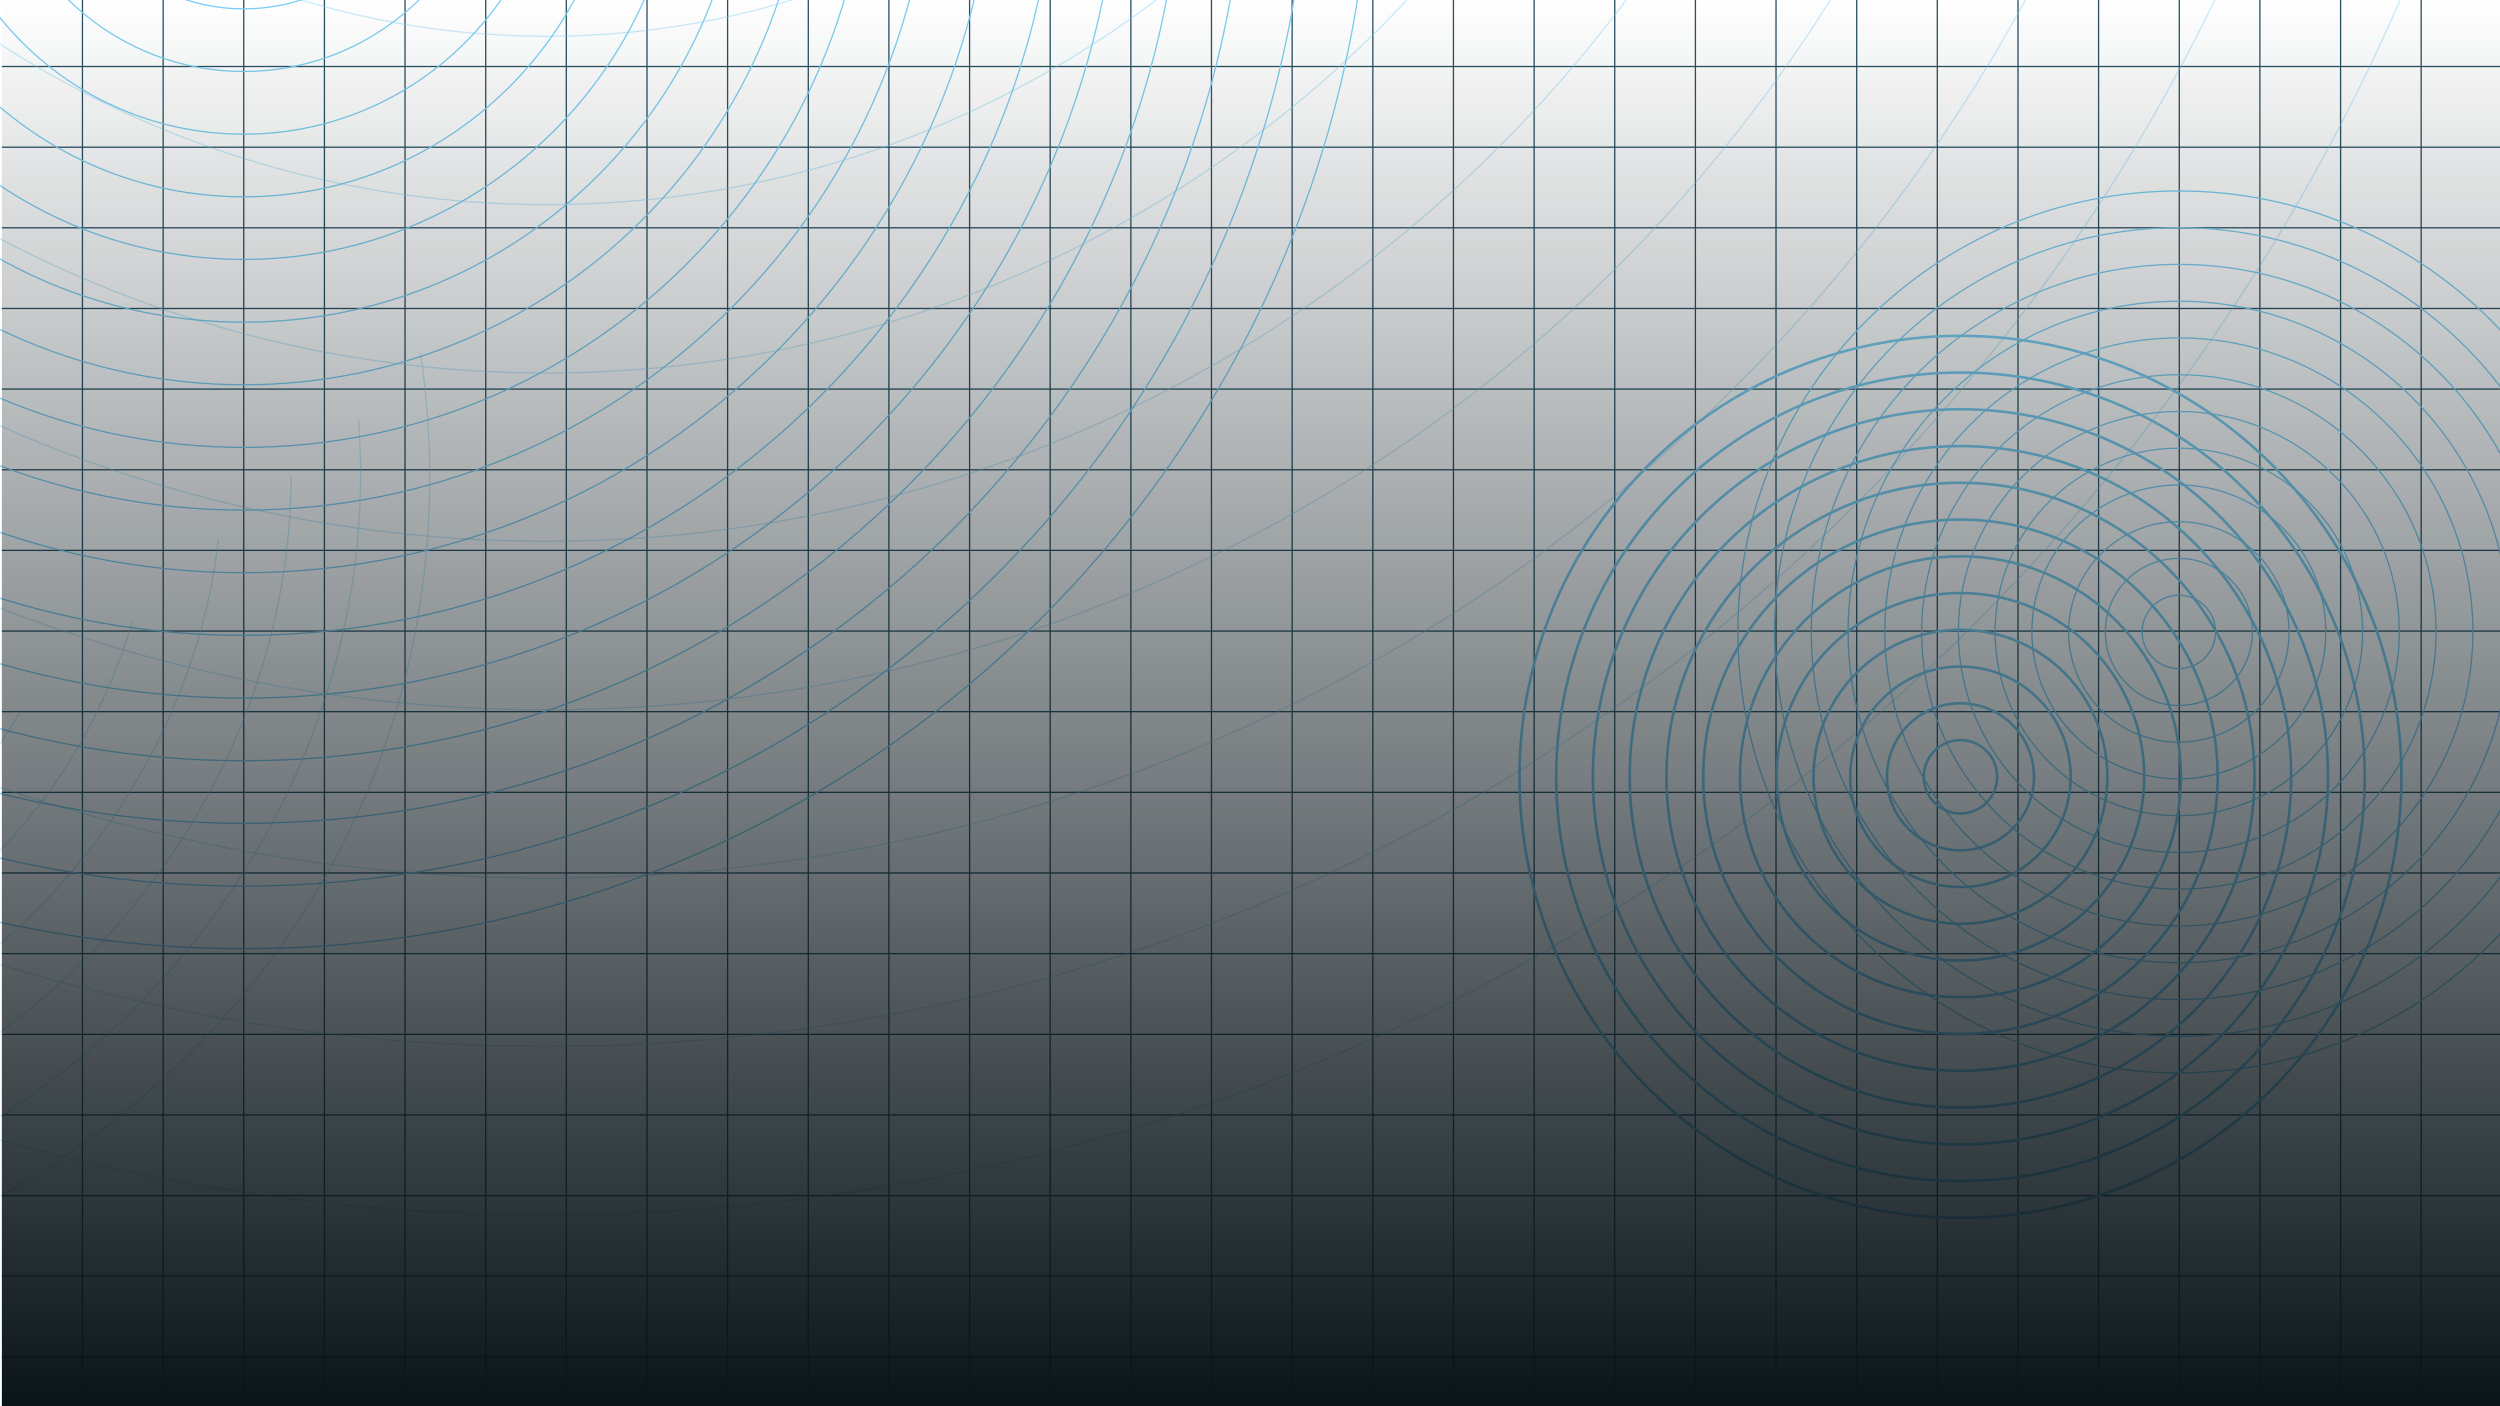 <svg width="1920" height="1080" viewBox="0 0 1920 1080" fill="none" xmlns="http://www.w3.org/2000/svg">
<g clip-path="url(#clip0_401_34741)">
<path d="M1.43 1042.11H1921.43" stroke="#2A5162" stroke-miterlimit="10"/>
<path d="M1.43 980.13H1921.43" stroke="#2A5162" stroke-miterlimit="10"/>
<path d="M1.43 918.238H1921.43" stroke="#2A5162" stroke-miterlimit="10"/>
<path d="M1.43 856.263H1921.43" stroke="#2A5162" stroke-miterlimit="10"/>
<path d="M1.43 794.372H1921.43" stroke="#2A5162" stroke-miterlimit="10"/>
<path d="M1.43 732.393H1921.43" stroke="#2A5162" stroke-miterlimit="10"/>
<path d="M1.43 670.418H1921.43" stroke="#2A5162" stroke-miterlimit="10"/>
<path d="M1.43 608.526H1921.43" stroke="#2A5162" stroke-miterlimit="10"/>
<path d="M1.43 546.551H1921.43" stroke="#2A5162" stroke-miterlimit="10"/>
<path d="M1.43 484.659H1921.43" stroke="#2A5162" stroke-miterlimit="10"/>
<path d="M1.43 422.682H1921.43" stroke="#2A5162" stroke-miterlimit="10"/>
<path d="M1.43 360.79H1921.43" stroke="#2A5162" stroke-miterlimit="10"/>
<path d="M1.43 298.815H1921.43" stroke="#2A5162" stroke-miterlimit="10"/>
<path d="M1.43 236.923H1921.43" stroke="#2A5162" stroke-miterlimit="10"/>
<path d="M1.43 174.945H1921.43" stroke="#2A5162" stroke-miterlimit="10"/>
<path d="M1.43 113.053H1921.43" stroke="#2A5162" stroke-miterlimit="10"/>
<path d="M1.43 51.078H1921.43" stroke="#2A5162" stroke-miterlimit="10"/>
<path d="M1859.45 -10.814V1104" stroke="#2A5162" stroke-miterlimit="10"/>
<path d="M1797.57 -10.814V1104" stroke="#2A5162" stroke-miterlimit="10"/>
<path d="M1735.59 -10.814V1104" stroke="#2A5162" stroke-miterlimit="10"/>
<path d="M1673.69 -10.814V1104" stroke="#2A5162" stroke-miterlimit="10"/>
<path d="M1611.71 -10.814V1104" stroke="#2A5162" stroke-miterlimit="10"/>
<path d="M1549.83 -10.814V1104" stroke="#2A5162" stroke-miterlimit="10"/>
<path d="M1487.85 -10.814V1104" stroke="#2A5162" stroke-miterlimit="10"/>
<path d="M1425.95 -10.814V1104" stroke="#2A5162" stroke-miterlimit="10"/>
<path d="M1363.98 -10.814V1104" stroke="#2A5162" stroke-miterlimit="10"/>
<path d="M1302.08 -10.814V1104" stroke="#2A5162" stroke-miterlimit="10"/>
<path d="M1240.12 -10.814V1104" stroke="#2A5162" stroke-miterlimit="10"/>
<path d="M1178.22 -10.814V1104" stroke="#2A5162" stroke-miterlimit="10"/>
<path d="M1116.24 -10.814V1104" stroke="#2A5162" stroke-miterlimit="10"/>
<path d="M1054.34 -10.814V1104" stroke="#2A5162" stroke-miterlimit="10"/>
<path d="M992.367 -10.814V1104" stroke="#2A5162" stroke-miterlimit="10"/>
<path d="M930.406 -10.814V1104" stroke="#2A5162" stroke-miterlimit="10"/>
<path d="M868.508 -10.814V1104" stroke="#2A5162" stroke-miterlimit="10"/>
<path d="M806.531 -10.814V1104" stroke="#2A5162" stroke-miterlimit="10"/>
<path d="M744.641 -10.814V1104" stroke="#2A5162" stroke-miterlimit="10"/>
<path d="M682.672 -10.814V1104" stroke="#2A5162" stroke-miterlimit="10"/>
<path d="M620.773 -10.814V1104" stroke="#2A5162" stroke-miterlimit="10"/>
<path d="M558.797 -10.814V1104" stroke="#2A5162" stroke-miterlimit="10"/>
<path d="M496.898 -10.814V1104" stroke="#2A5162" stroke-miterlimit="10"/>
<path d="M434.922 -10.814V1104" stroke="#2A5162" stroke-miterlimit="10"/>
<path d="M373.039 -10.814V1104" stroke="#2A5162" stroke-miterlimit="10"/>
<path d="M311.062 -10.814V1104" stroke="#2A5162" stroke-miterlimit="10"/>
<path d="M249.156 -10.814V1104" stroke="#2A5162" stroke-miterlimit="10"/>
<path d="M187.188 -10.814V1104" stroke="#2A5162" stroke-miterlimit="10"/>
<path d="M125.305 -10.814V1104" stroke="#2A5162" stroke-miterlimit="10"/>
<path d="M63.32 -10.814V1104" stroke="#2A5162" stroke-miterlimit="10"/>
<path d="M187.201 728.585C665.56 728.585 1053.35 340.798 1053.35 -137.561C1053.35 -615.921 665.56 -1003.71 187.201 -1003.71C-291.159 -1003.71 -678.945 -615.921 -678.945 -137.561C-678.945 340.798 -291.159 728.585 187.201 728.585Z" stroke="#7BCEF2" stroke-miterlimit="10"/>
<path d="M187.196 680.493C638.995 680.493 1005.25 314.238 1005.25 -137.562C1005.25 -589.361 638.995 -955.617 187.196 -955.617C-264.604 -955.617 -630.859 -589.361 -630.859 -137.562C-630.859 314.238 -264.604 680.493 187.196 680.493Z" stroke="#7BCEF2" stroke-miterlimit="10"/>
<path d="M187.2 632.319C612.393 632.319 957.079 287.632 957.079 -137.561C957.079 -562.753 612.393 -907.44 187.2 -907.44C-237.993 -907.44 -582.68 -562.753 -582.68 -137.561C-582.68 287.632 -237.993 632.319 187.2 632.319Z" stroke="#7BCEF2" stroke-miterlimit="10"/>
<path d="M187.21 584.228C585.843 584.228 908.999 261.072 908.999 -137.561C908.999 -536.194 585.843 -859.349 187.21 -859.349C-211.422 -859.349 -534.578 -536.194 -534.578 -137.561C-534.578 261.072 -211.422 584.228 187.21 584.228Z" stroke="#7BCEF2" stroke-miterlimit="10"/>
<path d="M187.198 536.136C559.27 536.136 860.895 234.512 860.895 -137.561C860.895 -509.634 559.27 -811.259 187.198 -811.259C-184.875 -811.259 -486.5 -509.634 -486.5 -137.561C-486.5 234.512 -184.875 536.136 187.198 536.136Z" stroke="#7BCEF2" stroke-miterlimit="10"/>
<path d="M187.201 487.96C532.668 487.96 812.723 207.904 812.723 -137.562C812.723 -483.028 532.668 -763.084 187.201 -763.084C-158.265 -763.084 -438.32 -483.028 -438.32 -137.562C-438.32 207.904 -158.265 487.96 187.201 487.96Z" stroke="#7BCEF2" stroke-miterlimit="10"/>
<path d="M187.196 439.87C506.103 439.87 764.627 181.346 764.627 -137.561C764.627 -456.467 506.103 -714.991 187.196 -714.991C-131.71 -714.991 -390.234 -456.467 -390.234 -137.561C-390.234 181.346 -131.71 439.87 187.196 439.87Z" stroke="#7BCEF2" stroke-miterlimit="10"/>
<path d="M187.199 391.779C479.545 391.779 716.539 154.786 716.539 -137.56C716.539 -429.907 479.545 -666.9 187.199 -666.9C-105.147 -666.9 -342.141 -429.907 -342.141 -137.56C-342.141 154.786 -105.147 391.779 187.199 391.779Z" stroke="#7BCEF2" stroke-miterlimit="10"/>
<path d="M187.211 343.603C452.951 343.603 668.375 128.179 668.375 -137.561C668.375 -403.301 452.951 -618.725 187.211 -618.725C-78.529 -618.725 -293.953 -403.301 -293.953 -137.561C-293.953 128.179 -78.529 343.603 187.211 343.603Z" stroke="#7BCEF2" stroke-miterlimit="10"/>
<path d="M187.206 295.511C426.386 295.511 620.279 101.617 620.279 -137.562C620.279 -376.742 426.386 -570.635 187.206 -570.635C-51.974 -570.635 -245.867 -376.742 -245.867 -137.562C-245.867 101.617 -51.974 295.511 187.206 295.511Z" stroke="#7BCEF2" stroke-miterlimit="10"/>
<path d="M187.201 247.422C399.821 247.422 572.183 75.059 572.183 -137.561C572.183 -350.18 399.821 -522.543 187.201 -522.543C-25.419 -522.543 -197.781 -350.18 -197.781 -137.561C-197.781 75.059 -25.419 247.422 187.201 247.422Z" stroke="#7BCEF2" stroke-miterlimit="10"/>
<path d="M187.197 199.246C373.21 199.246 524.004 48.453 524.004 -137.561C524.004 -323.574 373.21 -474.367 187.197 -474.367C1.184 -474.367 -149.609 -323.574 -149.609 -137.561C-149.609 48.453 1.184 199.246 187.197 199.246Z" stroke="#7BCEF2" stroke-miterlimit="10"/>
<path d="M187.192 151.154C346.645 151.154 475.907 21.892 475.907 -137.561C475.907 -297.015 346.645 -426.277 187.192 -426.277C27.739 -426.277 -101.523 -297.015 -101.523 -137.561C-101.523 21.892 27.739 151.154 187.192 151.154Z" stroke="#7BCEF2" stroke-miterlimit="10"/>
<path d="M187.202 103.063C320.096 103.063 427.827 -4.669 427.827 -137.562C427.827 -270.455 320.096 -378.186 187.202 -378.186C54.309 -378.186 -53.422 -270.455 -53.422 -137.562C-53.422 -4.669 54.309 103.063 187.202 103.063Z" stroke="#7BCEF2" stroke-miterlimit="10"/>
<path d="M187.199 54.888C293.485 54.888 379.648 -31.274 379.648 -137.561C379.648 -243.847 293.485 -330.01 187.199 -330.01C80.912 -330.01 -5.25 -243.847 -5.25 -137.561C-5.25 -31.274 80.912 54.888 187.199 54.888Z" stroke="#7BCEF2" stroke-miterlimit="10"/>
<path d="M187.201 6.797C266.928 6.797 331.559 -57.835 331.559 -137.561C331.559 -217.288 266.928 -281.919 187.201 -281.919C107.475 -281.919 42.844 -217.288 42.844 -137.561C42.844 -57.835 107.475 6.797 187.201 6.797Z" stroke="#7BCEF2" stroke-miterlimit="10"/>
<g filter="url(#filter0_f_401_34741)">
<path d="M1505.63 935.258C1692.67 935.258 1844.3 783.631 1844.3 596.589C1844.3 409.548 1692.67 257.92 1505.63 257.92C1318.59 257.92 1166.96 409.548 1166.96 596.589C1166.96 783.631 1318.59 935.258 1505.63 935.258Z" stroke="#7BCEF2" stroke-width="2" stroke-miterlimit="10"/>
<path d="M1505.63 907.065C1677.1 907.065 1816.11 768.061 1816.11 596.591C1816.11 425.12 1677.1 286.115 1505.63 286.115C1334.16 286.115 1195.16 425.12 1195.16 596.591C1195.16 768.061 1334.16 907.065 1505.63 907.065Z" stroke="#7BCEF2" stroke-width="2" stroke-miterlimit="10"/>
<path d="M1505.63 878.869C1661.53 878.869 1787.91 752.487 1787.91 596.588C1787.91 440.689 1661.53 314.307 1505.63 314.307C1349.73 314.307 1223.35 440.689 1223.35 596.588C1223.35 752.487 1349.73 878.869 1505.63 878.869Z" stroke="#7BCEF2" stroke-width="2" stroke-miterlimit="10"/>
<path d="M1505.63 850.592C1645.91 850.592 1759.63 736.871 1759.63 596.59C1759.63 456.309 1645.91 342.588 1505.63 342.588C1365.35 342.588 1251.62 456.309 1251.62 596.59C1251.62 736.871 1365.35 850.592 1505.63 850.592Z" stroke="#7BCEF2" stroke-width="2" stroke-miterlimit="10"/>
<path d="M1505.63 822.398C1630.34 822.398 1731.44 721.3 1731.44 596.59C1731.44 471.88 1630.34 370.782 1505.63 370.782C1380.92 370.782 1279.82 471.88 1279.82 596.59C1279.82 721.3 1380.92 822.398 1505.63 822.398Z" stroke="#7BCEF2" stroke-width="2" stroke-miterlimit="10"/>
<path d="M1505.63 794.117C1614.72 794.117 1703.16 705.681 1703.16 596.589C1703.16 487.497 1614.72 399.06 1505.63 399.06C1396.54 399.06 1308.1 487.497 1308.1 596.589C1308.1 705.681 1396.54 794.117 1505.63 794.117Z" stroke="#7BCEF2" stroke-width="2" stroke-miterlimit="10"/>
<path d="M1505.63 765.924C1599.15 765.924 1674.97 690.11 1674.97 596.589C1674.97 503.068 1599.15 427.255 1505.63 427.255C1412.11 427.255 1336.3 503.068 1336.3 596.589C1336.3 690.11 1412.11 765.924 1505.63 765.924Z" stroke="#7BCEF2" stroke-width="2" stroke-miterlimit="10"/>
<path d="M1505.62 737.73C1583.57 737.73 1646.77 674.539 1646.77 596.589C1646.77 518.64 1583.57 455.449 1505.62 455.449C1427.67 455.449 1364.48 518.64 1364.48 596.589C1364.48 674.539 1427.67 737.73 1505.62 737.73Z" stroke="#7BCEF2" stroke-width="2" stroke-miterlimit="10"/>
<path d="M1505.63 709.449C1567.96 709.449 1618.49 658.92 1618.49 596.588C1618.49 534.256 1567.96 483.726 1505.63 483.726C1443.3 483.726 1392.77 534.256 1392.77 596.588C1392.77 658.92 1443.3 709.449 1505.63 709.449Z" stroke="#7BCEF2" stroke-width="2" stroke-miterlimit="10"/>
<path d="M1505.63 681.256C1552.39 681.256 1590.3 643.349 1590.3 596.589C1590.3 549.828 1552.39 511.922 1505.63 511.922C1458.87 511.922 1420.96 549.828 1420.96 596.589C1420.96 643.349 1458.87 681.256 1505.63 681.256Z" stroke="#7BCEF2" stroke-width="2" stroke-miterlimit="10"/>
<path d="M1505.63 653.062C1536.82 653.062 1562.1 627.778 1562.1 596.589C1562.1 565.4 1536.82 540.116 1505.63 540.116C1474.44 540.116 1449.16 565.4 1449.16 596.589C1449.16 627.778 1474.44 653.062 1505.63 653.062Z" stroke="#7BCEF2" stroke-width="2" stroke-miterlimit="10"/>
<path d="M1505.63 624.783C1521.2 624.783 1533.83 612.16 1533.83 596.589C1533.83 581.017 1521.2 568.394 1505.63 568.394C1490.06 568.394 1477.44 581.017 1477.44 596.589C1477.44 612.16 1490.06 624.783 1505.63 624.783Z" stroke="#7BCEF2" stroke-width="2" stroke-miterlimit="10"/>
</g>
<path d="M1673.36 824.004C1860.4 824.004 2012.03 672.377 2012.03 485.335C2012.03 298.293 1860.4 146.666 1673.36 146.666C1486.31 146.666 1334.69 298.293 1334.69 485.335C1334.69 672.377 1486.31 824.004 1673.36 824.004Z" stroke="#7BCEF2" stroke-miterlimit="10"/>
<path d="M1673.36 795.811C1844.83 795.811 1983.83 656.806 1983.83 485.336C1983.83 313.865 1844.83 174.861 1673.36 174.861C1501.89 174.861 1362.88 313.865 1362.88 485.336C1362.88 656.806 1501.89 795.811 1673.36 795.811Z" stroke="#7BCEF2" stroke-miterlimit="10"/>
<path d="M1673.36 767.616C1829.26 767.616 1955.64 641.234 1955.64 485.335C1955.64 329.435 1829.26 203.054 1673.36 203.054C1517.46 203.054 1391.08 329.435 1391.08 485.335C1391.08 641.234 1517.46 767.616 1673.36 767.616Z" stroke="#7BCEF2" stroke-miterlimit="10"/>
<path d="M1673.36 739.337C1813.64 739.337 1927.36 625.617 1927.36 485.336C1927.36 345.054 1813.64 231.334 1673.36 231.334C1533.08 231.334 1419.36 345.054 1419.36 485.336C1419.36 625.617 1533.08 739.337 1673.36 739.337Z" stroke="#7BCEF2" stroke-miterlimit="10"/>
<path d="M1673.35 711.142C1798.06 711.142 1899.16 610.044 1899.16 485.334C1899.16 360.624 1798.06 259.527 1673.35 259.527C1548.64 259.527 1447.55 360.624 1447.55 485.334C1447.55 610.044 1548.64 711.142 1673.35 711.142Z" stroke="#7BCEF2" stroke-miterlimit="10"/>
<path d="M1673.36 682.862C1782.45 682.862 1870.89 594.425 1870.89 485.333C1870.89 376.24 1782.45 287.804 1673.36 287.804C1564.26 287.804 1475.83 376.24 1475.83 485.333C1475.83 594.425 1564.26 682.862 1673.36 682.862Z" stroke="#7BCEF2" stroke-miterlimit="10"/>
<path d="M1673.35 654.667C1766.87 654.667 1842.68 578.854 1842.68 485.333C1842.68 391.812 1766.87 315.998 1673.35 315.998C1579.83 315.998 1504.02 391.812 1504.02 485.333C1504.02 578.854 1579.83 654.667 1673.35 654.667Z" stroke="#7BCEF2" stroke-miterlimit="10"/>
<path d="M1673.36 626.474C1751.31 626.474 1814.5 563.283 1814.5 485.334C1814.5 407.384 1751.31 344.194 1673.36 344.194C1595.41 344.194 1532.22 407.384 1532.22 485.334C1532.22 563.283 1595.41 626.474 1673.36 626.474Z" stroke="#7BCEF2" stroke-miterlimit="10"/>
<path d="M1673.35 598.194C1735.68 598.194 1786.21 547.664 1786.21 485.332C1786.21 423.001 1735.68 372.471 1673.35 372.471C1611.01 372.471 1560.48 423.001 1560.48 485.332C1560.48 547.664 1611.01 598.194 1673.35 598.194Z" stroke="#7BCEF2" stroke-miterlimit="10"/>
<path d="M1673.35 570C1720.12 570 1758.02 532.093 1758.02 485.333C1758.02 438.572 1720.12 400.665 1673.35 400.665C1626.59 400.665 1588.69 438.572 1588.69 485.333C1588.69 532.093 1626.59 570 1673.35 570Z" stroke="#7BCEF2" stroke-miterlimit="10"/>
<path d="M1673.36 541.807C1704.55 541.807 1729.84 516.523 1729.84 485.334C1729.84 454.144 1704.55 428.861 1673.36 428.861C1642.17 428.861 1616.89 454.144 1616.89 485.334C1616.89 516.523 1642.17 541.807 1673.36 541.807Z" stroke="#7BCEF2" stroke-miterlimit="10"/>
<path d="M1673.35 513.526C1688.92 513.526 1701.54 500.903 1701.54 485.332C1701.54 469.761 1688.92 457.138 1673.35 457.138C1657.78 457.138 1645.16 469.761 1645.16 485.332C1645.16 500.903 1657.78 513.526 1673.35 513.526Z" stroke="#7BCEF2" stroke-miterlimit="10"/>
<path opacity="0.38" d="M-390.242 997.828C-92.383 1035.42 208.355 844.835 300.304 558.829C330.022 466.287 337.219 366.888 322.91 270.875" stroke="#7BCEF2" stroke-miterlimit="10"/>
<path opacity="0.38" d="M-364.508 947.281C-11.022 980.217 301.993 676.092 275.323 321.844" stroke="#7BCEF2" stroke-miterlimit="10"/>
<path opacity="0.38" d="M-331.398 896.312C-37.01 907.996 222.241 660.513 223.68 365.617" stroke="#7BCEF2" stroke-miterlimit="10"/>
<path opacity="0.38" d="M-302.344 843.733C-66.461 839.5 140.636 648.406 167.729 414.639" stroke="#7BCEF2" stroke-miterlimit="10"/>
<path opacity="0.38" d="M-278.484 789.462C-102.292 775.661 52.48 646.543 101.587 477.378" stroke="#7BCEF2" stroke-miterlimit="10"/>
<path opacity="0.38" d="M-229.805 728.586C-127.442 705.302 -37.695 637.992 15.053 547.398" stroke="#7BCEF2" stroke-miterlimit="10"/>
<path d="M419.782 933.056C1276.81 933.056 1971.56 238.3 1971.56 -618.726C1971.56 -1475.75 1276.81 -2170.51 419.782 -2170.51C-437.244 -2170.51 -1132 -1475.75 -1132 -618.726C-1132 238.3 -437.244 933.056 419.782 933.056Z" stroke="#7BCEF2" stroke-opacity="0.4" stroke-miterlimit="10"/>
<path d="M419.778 803.685C1205.35 803.685 1842.19 166.85 1842.19 -618.725C1842.19 -1404.3 1205.35 -2041.14 419.778 -2041.14C-365.798 -2041.14 -1002.63 -1404.3 -1002.63 -618.725C-1002.63 166.85 -365.798 803.685 419.778 803.685Z" stroke="#7BCEF2" stroke-opacity="0.4" stroke-miterlimit="10"/>
<path d="M419.787 674.398C1133.96 674.398 1712.91 95.447 1712.91 -618.725C1712.91 -1332.9 1133.96 -1911.85 419.787 -1911.85C-294.385 -1911.85 -873.336 -1332.9 -873.336 -618.725C-873.336 95.447 -294.385 674.398 419.787 674.398Z" stroke="#7BCEF2" stroke-opacity="0.4" stroke-miterlimit="10"/>
<path d="M419.79 545.111C1062.56 545.111 1583.63 24.044 1583.63 -618.725C1583.63 -1261.49 1062.56 -1782.56 419.79 -1782.56C-222.98 -1782.56 -744.047 -1261.49 -744.047 -618.725C-744.047 24.044 -222.98 545.111 419.79 545.111Z" stroke="#7BCEF2" stroke-opacity="0.4" stroke-miterlimit="10"/>
<path d="M419.777 415.739C991.096 415.739 1454.24 -47.407 1454.24 -618.726C1454.24 -1190.04 991.096 -1653.19 419.777 -1653.19C-151.542 -1653.19 -614.688 -1190.04 -614.688 -618.726C-614.688 -47.407 -151.542 415.739 419.777 415.739Z" stroke="#7BCEF2" stroke-opacity="0.4" stroke-miterlimit="10"/>
<path d="M419.772 286.453C919.688 286.453 1324.95 -118.808 1324.95 -618.724C1324.95 -1118.64 919.688 -1523.9 419.772 -1523.9C-80.144 -1523.9 -485.406 -1118.64 -485.406 -618.724C-485.406 -118.808 -80.144 286.453 419.772 286.453Z" stroke="#7BCEF2" stroke-opacity="0.4" stroke-miterlimit="10"/>
<path d="M419.782 157.165C848.294 157.165 1195.67 -190.214 1195.67 -618.726C1195.67 -1047.24 848.294 -1394.62 419.782 -1394.62C-8.731 -1394.62 -356.109 -1047.24 -356.109 -618.726C-356.109 -190.214 -8.731 157.165 419.782 157.165Z" stroke="#7BCEF2" stroke-opacity="0.4" stroke-miterlimit="10"/>
<path d="M419.784 27.877C776.893 27.877 1066.39 -261.617 1066.39 -618.727C1066.39 -975.837 776.893 -1265.33 419.784 -1265.33C62.674 -1265.33 -226.82 -975.837 -226.82 -618.727C-226.82 -261.617 62.674 27.877 419.784 27.877Z" stroke="#7BCEF2" stroke-opacity="0.4" stroke-miterlimit="10"/>
<rect x="1.43" width="1918.57" height="1080" fill="url(#paint0_linear_401_34741)"/>
</g>
<defs>
<filter id="filter0_f_401_34741" x="1157.96" y="248.92" width="695.338" height="695.338" filterUnits="userSpaceOnUse" color-interpolation-filters="sRGB">
<feFlood flood-opacity="0" result="BackgroundImageFix"/>
<feBlend mode="normal" in="SourceGraphic" in2="BackgroundImageFix" result="shape"/>
<feGaussianBlur stdDeviation="4" result="effect1_foregroundBlur_401_34741"/>
</filter>
<linearGradient id="paint0_linear_401_34741" x1="960.715" y1="0" x2="960.715" y2="1080" gradientUnits="userSpaceOnUse">
<stop stop-color="#091419" stop-opacity="0"/>
<stop offset="1" stop-color="#091419"/>
</linearGradient>
<clipPath id="clip0_401_34741">
<rect width="1920" height="1080" fill="white"/>
</clipPath>
</defs>
</svg>
